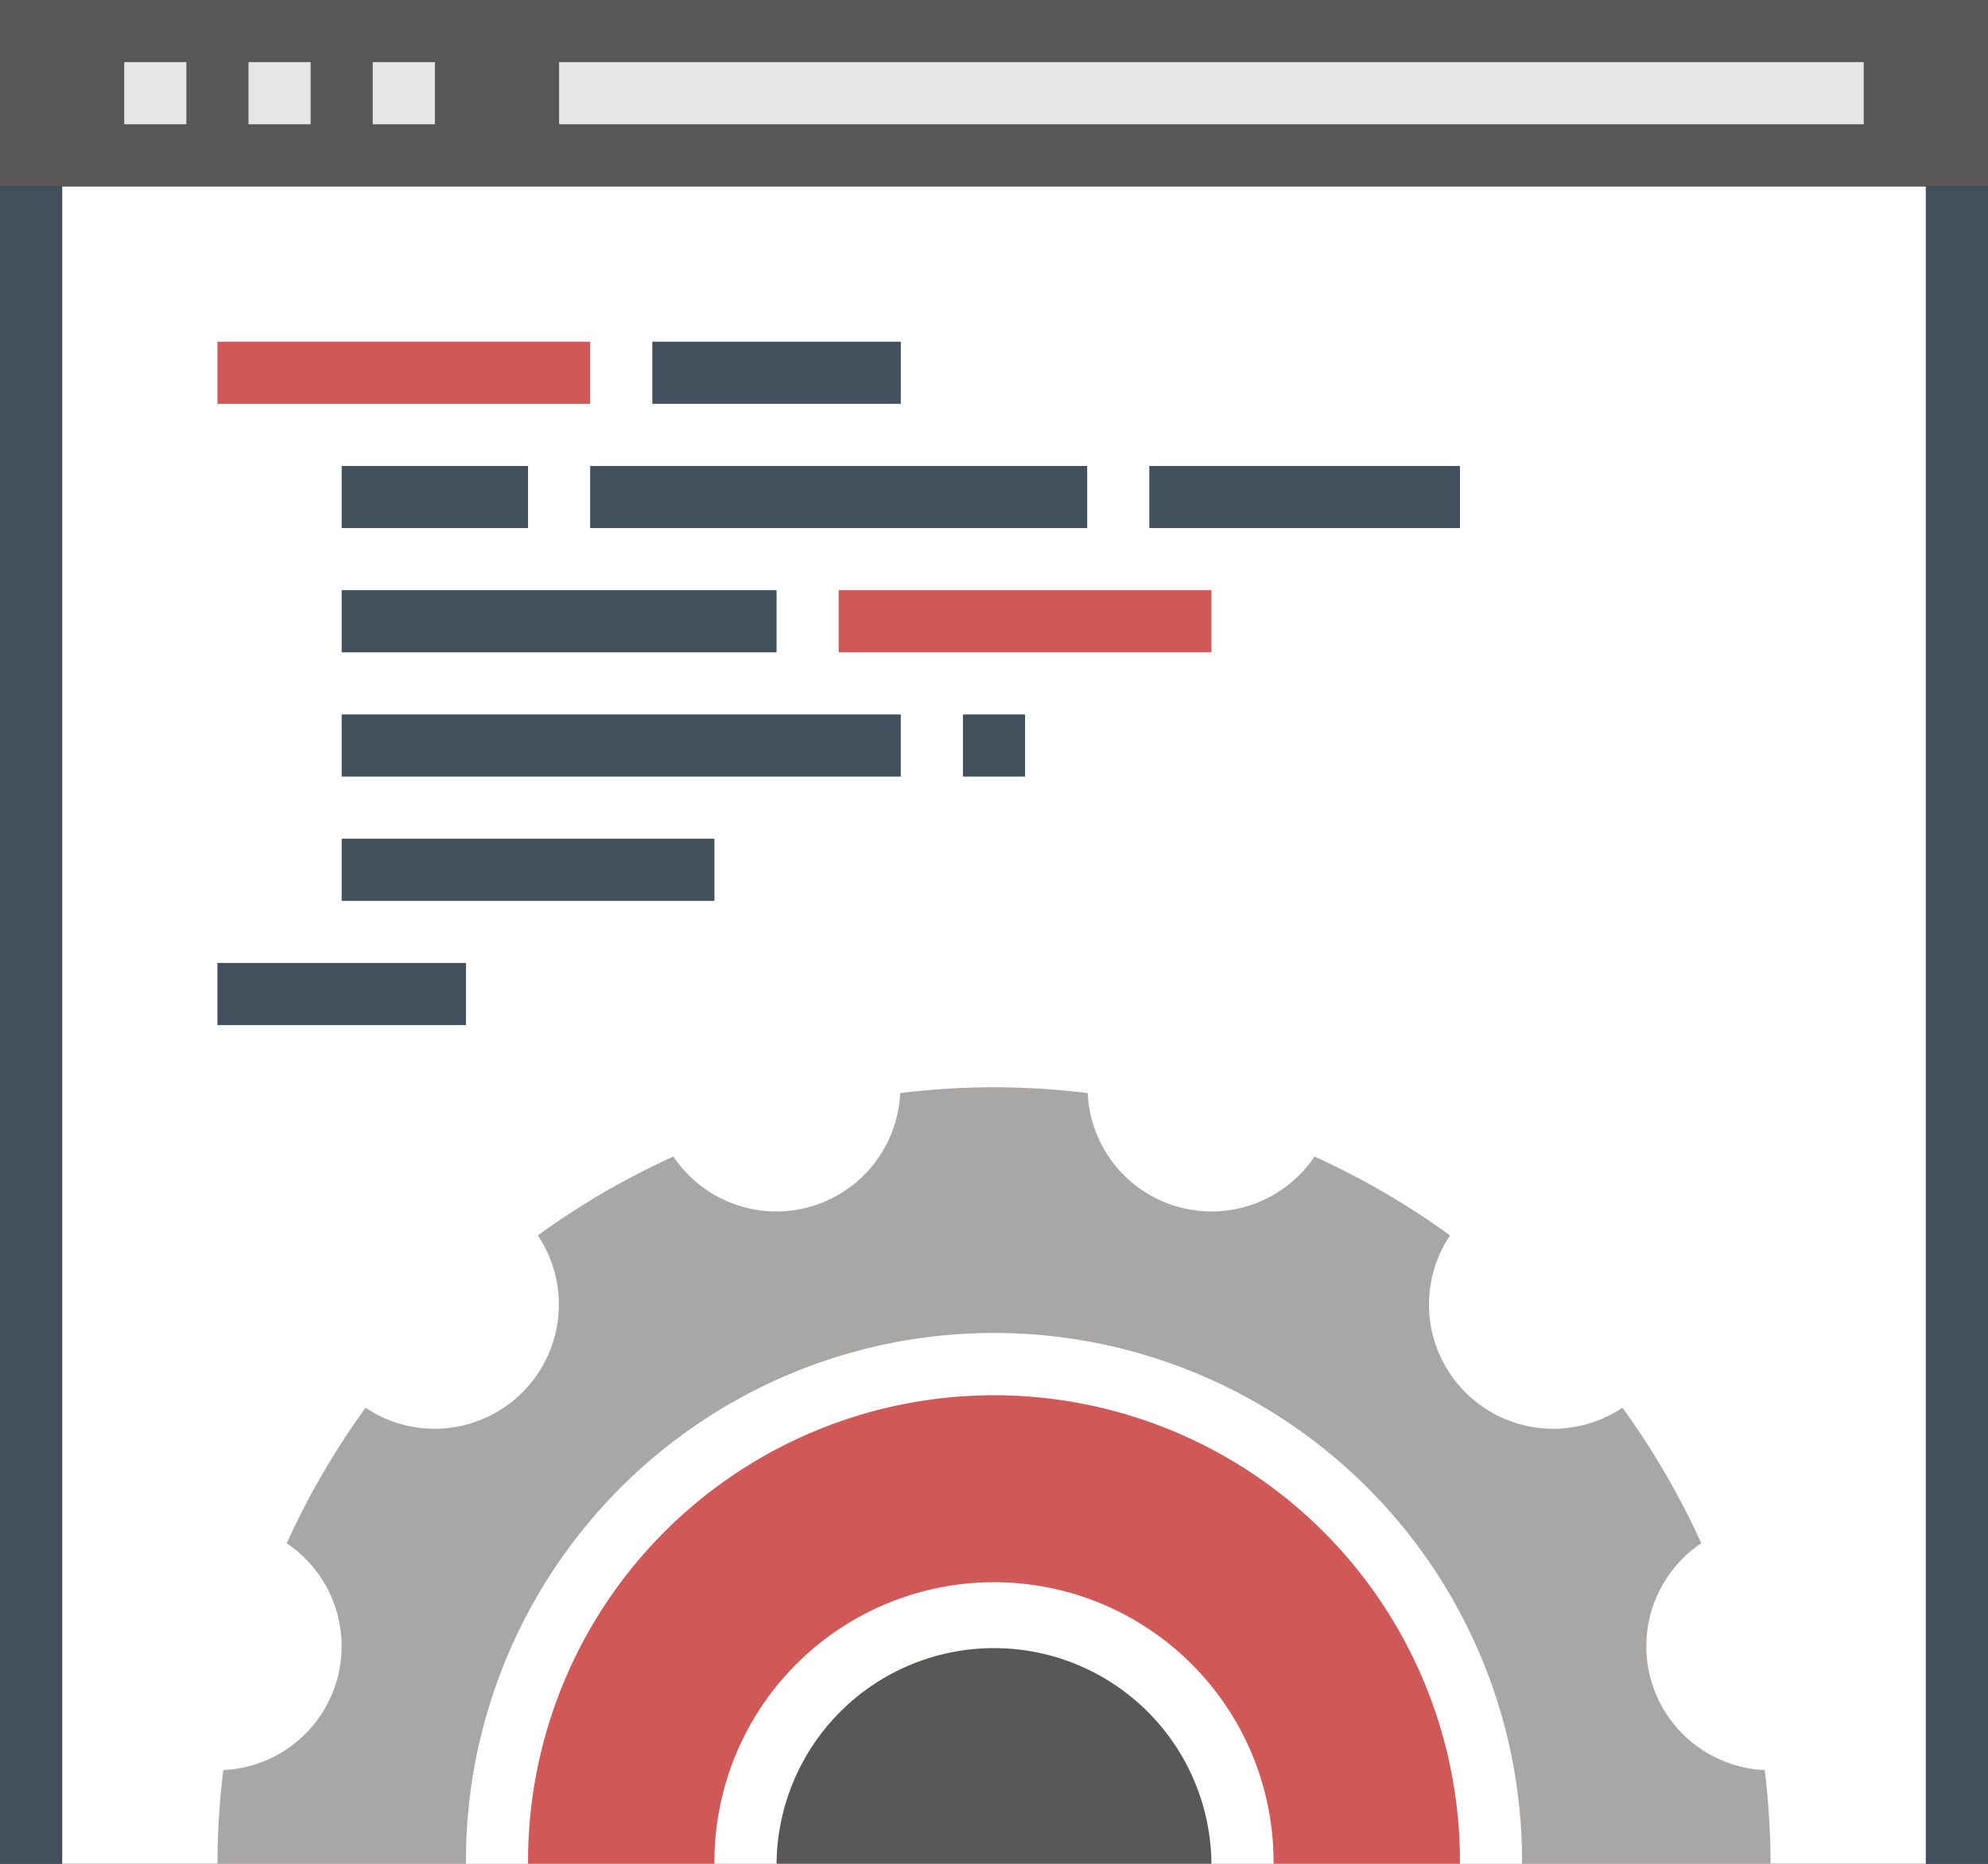 <svg xmlns="http://www.w3.org/2000/svg" viewBox="0 0 137.911 129.292"><rect x="0" y="0" width="137.911" height="129.292" fill="#333333" stroke="none"/><defs><style>.cls-1{fill:#fff;}.cls-2{fill:#a8a7a5;}.cls-3{fill:#595857;}.cls-4{fill:#42505e;}.cls-5{fill:#e8e6e4;}.cls-6{fill:#d05857;}</style></defs><g id="Layer_2" data-name="Layer 2"><g id="Layer_8" data-name="Layer 8"><rect class="cls-1" x="4.31" y="12.929" width="129.292" height="116.362"/><path class="cls-2" d="M114.208,114.208a8.607,8.607,0,0,1,3.812-7.154,53.8,53.8,0,0,0-5.47-9.4A8.619,8.619,0,0,1,100.589,85.7a53.763,53.763,0,0,0-9.4-5.47,8.6,8.6,0,0,1-15.732-4.4,52.451,52.451,0,0,0-13.011,0,8.6,8.6,0,0,1-15.732,4.4,53.763,53.763,0,0,0-9.4,5.47A8.619,8.619,0,0,1,25.361,97.658a53.8,53.8,0,0,0-5.47,9.4,8.6,8.6,0,0,1-4.4,15.732,54.346,54.346,0,0,0-.405,6.506H122.827a54.346,54.346,0,0,0-.405-6.506A8.6,8.6,0,0,1,114.208,114.208Z"/><rect class="cls-3" width="137.911" height="12.929"/><rect class="cls-4" x="133.601" y="12.929" width="4.31" height="116.362"/><rect class="cls-5" x="8.619" y="4.31" width="4.31" height="4.31"/><rect class="cls-5" x="17.239" y="4.31" width="4.31" height="4.31"/><rect class="cls-5" x="25.858" y="4.31" width="4.31" height="4.31"/><rect class="cls-5" x="38.787" y="4.31" width="90.504" height="4.31"/><rect class="cls-4" y="12.929" width="4.31" height="116.362"/><rect class="cls-6" x="15.084" y="23.703" width="25.858" height="4.31"/><rect class="cls-4" x="23.703" y="32.323" width="12.929" height="4.31"/><rect class="cls-4" x="45.252" y="23.703" width="17.239" height="4.31"/><rect class="cls-4" x="66.801" y="49.562" width="4.31" height="4.31"/><rect class="cls-4" x="15.084" y="66.801" width="17.239" height="4.31"/><rect class="cls-4" x="40.942" y="32.323" width="34.478" height="4.31"/><rect class="cls-6" x="58.181" y="40.942" width="25.858" height="4.31"/><rect class="cls-4" x="23.703" y="49.562" width="38.787" height="4.31"/><rect class="cls-4" x="23.703" y="58.181" width="25.858" height="4.31"/><rect class="cls-4" x="79.73" y="32.323" width="21.549" height="4.31"/><rect class="cls-4" x="23.703" y="40.942" width="30.168" height="4.31"/><path class="cls-1" d="M32.323,129.292a36.633,36.633,0,1,1,73.265,0Z"/><path class="cls-6" d="M36.633,129.292a32.323,32.323,0,1,1,64.645,0Z"/><path class="cls-1" d="M88.349,129.292H49.562a19.394,19.394,0,1,1,38.787,0Z"/><path class="cls-3" d="M53.871,129.292a15.085,15.085,0,0,1,30.169,0Z"/></g></g></svg>